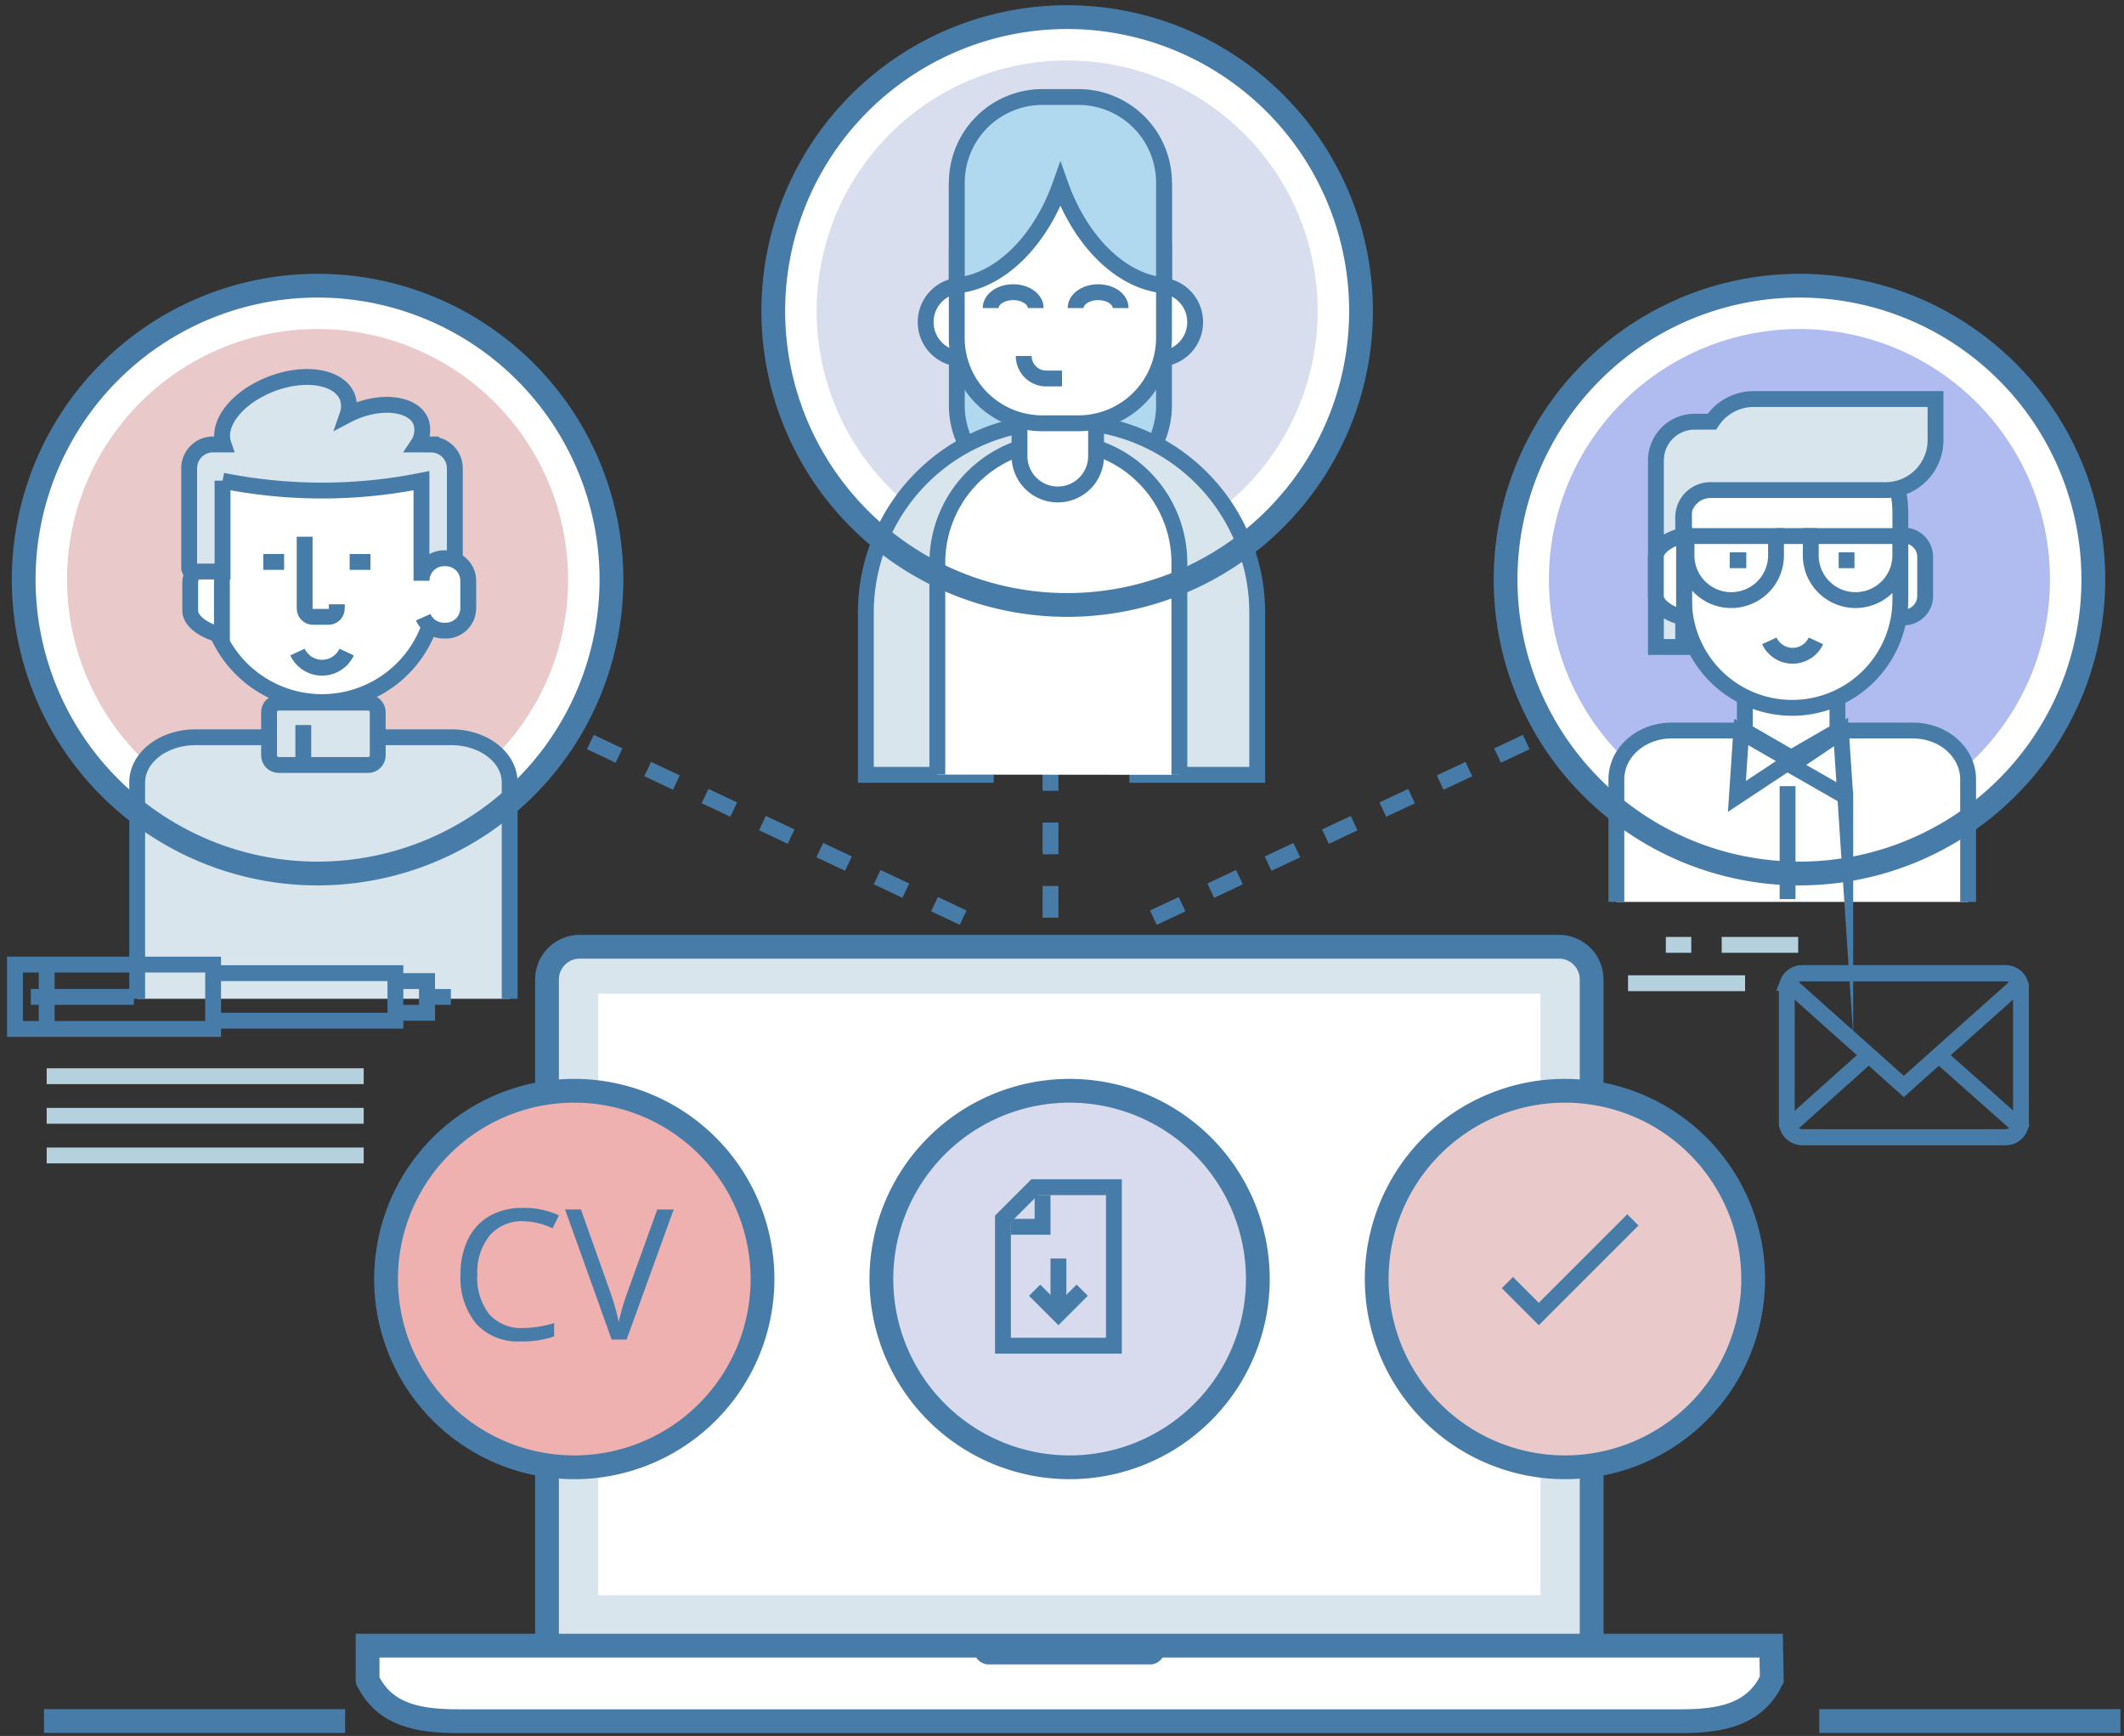 <svg xmlns="http://www.w3.org/2000/svg" xmlns:xlink="http://www.w3.org/1999/xlink" width="268" height="219" viewBox="0 0 268 219"><rect x="0" y="0" width="268" height="219" fill="#333333" stroke="none"/><defs><path id="oc3ea" d="M407.55 123.77v69"/><path id="oc3eb" d="M503.76 152.57l-85.79 40.41"/><path id="oc3ec" d="M313.3 152.57l85.8 40.41"/><path id="oc3ed" d="M372.04 115.24a37.61 37.61 0 1 1 75.22 0 37.61 37.61 0 0 1-75.22 0z"/><path id="oc3ee" d="M378.04 115.24a31.61 31.61 0 1 1 63.22 0 31.61 31.61 0 0 1-63.22 0z"/><path id="oc3ef" d="M395.73 107.56a10.8 10.8 0 0 1 10.8-10.8h4.54a10.8 10.8 0 0 1 10.8 10.8v19.6a10.8 10.8 0 0 1-10.8 10.8h-4.54a10.8 10.8 0 0 1-10.8-10.8z"/><path id="oc3eg" d="M409.6 129.23v15.13c4.91 0 8.9 3.99 8.9 8.9v20.49h15.13v-20.49a24.06 24.06 0 0 0-24.03-24.03z"/><path id="oc3eh" d="M384.25 153.26v20.49h15.13v-20.49c0-4.91 3.99-8.9 8.9-8.9v-15.13a24.06 24.06 0 0 0-24.03 24.03z"/><path id="oc3ei" d="M423.81 173.75V147a15.27 15.27 0 1 0-30.54 0v26.72"/><path id="oc3ej" d="M425.8 116.65a4.62 4.62 0 0 1-4.62 4.62h-24.76a4.62 4.62 0 0 1-4.62-4.62 4.62 4.62 0 0 1 4.62-4.65h24.75a4.62 4.62 0 0 1 4.63 4.62z"/><path id="oc3ek" d="M408.47 138.38a4.83 4.83 0 0 1-4.83-4.83V107.7a4.83 4.83 0 0 1 4.83-4.83 4.83 4.83 0 0 1 4.83 4.83v25.85a4.83 4.83 0 0 1-4.83 4.83z"/><path id="oc3el" d="M421.87 99v19.6a10.8 10.8 0 0 1-10.8 10.8h-4.55a10.8 10.8 0 0 1-10.8-10.8V99"/><path id="oc3em" d="M411.07 88.24h-4.55A10.8 10.8 0 0 0 395.73 99v13c5.39-.49 10.52-5.52 13.07-12.72 2.55 7.2 7.68 12.23 13.07 12.72V99a10.8 10.8 0 0 0-10.8-10.76z"/><path id="oc3en" d="M400 114.86c0-1.1 1.27-2 2.84-2 1.57 0 2.84.89 2.84 2"/><path id="oc3eo" d="M410.72 114.86c0-1.1 1.27-2 2.84-2 1.57 0 2.84.89 2.84 2"/><path id="oc3ep" d="M404.17 120.91a2.84 2.84 0 0 0 2.83 2.84h2"/><path id="oc3eq" d="M372.57 115.24a37.08 37.08 0 1 1 74.16 0 37.08 37.08 0 0 1-74.16 0z"/><path id="oc3er" d="M464.97 149.12a37.08 37.08 0 1 1 74.16 0 37.08 37.08 0 0 1-74.16 0z"/><path id="oc3es" d="M470.44 149.12a31.61 31.61 0 1 1 63.22 0 31.61 31.61 0 0 1-63.22 0z"/><path id="oc3et" d="M478.95 189.78v-15.47c0-3.4 3.11-6.15 6.95-6.15h30.48c3.84 0 6.95 2.75 6.95 6.15v15.47"/><path id="oc3eu" d="M506.84 168.22l-5.84 3.37-5.84-3.37v-12.74h11.68v12.74z"/><path id="oc3ev" d="M494.16 176.47l6.82-4.51-6.28-3.62-.54 8.13z"/><path id="oc3ew" d="M507.83 176.47l-6.82-3.9 6.28-4.23.54 8.13z"/><path id="oc3ex" d="M515 143.56h.22c1.49 0 2.69 1.2 2.69 2.69v4.94c0 1.5-1.2 2.7-2.7 2.7H515a2.7 2.7 0 0 1-2.7-2.7v-4.93c0-1.5 1.2-2.7 2.7-2.7z"/><path id="oc3ey" d="M514.78 151.65a13.65 13.65 0 1 1-27.3 0v-10.92a13.65 13.65 0 0 1 13.65-13.65 13.65 13.65 0 0 1 13.65 13.65z"/><path id="oc3ez" d="M496.26 126.34a6.31 6.31 0 0 0-5.26 2.86h-2.17a4.89 4.89 0 0 0-4.89 4.89v23.53h3.44v-16.35c0-1.9 1.54-3.44 3.44-3.44h22.09a6.31 6.31 0 0 0 6.31-6.31v-5.18z"/><path id="oc3eA" d="M487.49 143.59c-1.35.14-3.56 1.27-3.56 2.67v4.94c0 1.39 2.21 2.53 3.56 2.67z"/><path id="oc3eB" d="M498.25 156.85a3.24 3.24 0 0 0 5.88 0"/><path id="oc3eC" d="M487.8 143.63v2.19a5.65 5.65 0 1 0 11.29 0v-2.19z"/><path id="oc3eD" d="M503.48 143.63v2.19a5.65 5.65 0 1 0 11.29 0v-2.19z"/><path id="oc3eE" d="M495.34 146.68h-2.09"/><path id="oc3eF" d="M508.99 146.68H507"/><path id="oc3eG" d="M499.09 143.63h5.16"/><path id="oc3eH" d="M500.55 175.18v14.25"/><path id="oc3eI" d="M278.46 149.12a36.61 36.61 0 1 1 73.22 0 36.61 36.61 0 0 1-73.22 0z"/><path id="oc3eJ" d="M283.46 149.12a31.61 31.61 0 1 1 63.22 0 31.61 31.61 0 0 1-63.22 0z"/><path id="oc3eK" d="M339.31 202v-27.29c0-3.15-3.29-5.7-7.35-5.7h-10.47a4 4 0 0 0 0-.43v-12.4c0-2.68-2.47-4.84-5.53-4.84h-.35c-3.05 0-5.53 2.16-5.53 4.84v12.83h-10.41c-4.06 0-7.36 2.55-7.36 5.7V202"/><path id="oc3eL" d="M308.95 165.85c0-.67.54-1.21 1.21-1.21h11.29c.67 0 1.21.54 1.21 1.21v5.45c0 .67-.54 1.21-1.21 1.21h-11.29c-.67 0-1.21-.54-1.21-1.21z"/><path id="oc3eM" d="M330 150.72a14.39 14.39 0 0 1-28.76 0v-7.88a14.39 14.39 0 0 1 14.39-14.39A14.39 14.39 0 0 1 330 142.84z"/><path id="oc3eN" d="M303 146.43c-1.53.16-4 1.44-4 3v3.63c0 1.57 2.49 2.85 4 3z"/><path id="oc3eO" d="M308.22 146.89h2.63"/><path id="oc3eP" d="M319.12 146.89h2.62"/><path id="oc3eQ" d="M312.54 158.26a3.42 3.42 0 0 0 6.2 0"/><path id="oc3eR" d="M329.4 132.07h-1.67c.56-.84.7-1.89.39-2.85-.85-2.18-4.48-2.8-8.11-1.4-.4.16-.79.33-1.17.53.25-.72.25-1.51 0-2.24-1-2.59-5.32-3.33-9.63-1.66-4.31 1.67-6.92 5-6 7.62h-1.34a3 3 0 0 0-3 3v12.65l.15.38h4.06v-11-.46a63.73 63.73 0 0 0 25.1 0v11.46h4.06l.15-.39V135.1a3 3 0 0 0-2.99-3.02z"/><path id="oc3eS" d="M313.44 143.71v9.05c0 .59.47 1.06 1.06 1.06h1.94c.59 0 1.06-.47 1.06-1.06v-.53"/><path id="oc3eT" d="M313.27 172.1v-4.63"/><path id="oc3eU" d="M328.19 149.27a2.84 2.84 0 0 1 2.81-2.84h.24a2.84 2.84 0 0 1 2.84 2.84v3.45a2.84 2.84 0 0 1-2.84 2.84H331a2.85 2.85 0 0 1-2.6-1.69"/><path id="oc3eV" d="M277.99 149.12a37.08 37.08 0 1 1 74.16 0 37.08 37.08 0 0 1-74.16 0z"/><path id="oc3eW" d="M344.02 199.57a4.13 4.13 0 0 1 4.13-4.13H471.7a4.13 4.13 0 0 1 4.13 4.13v84.55a4.13 4.13 0 0 1-4.13 4.13H348.15a4.13 4.13 0 0 1-4.13-4.13z"/><path id="oc3eX" d="M350.48 277.25v-75.88h118.89v75.88z"/><path id="oc3eY" d="M498.48 288l.08-.14-.08-4.25h-177.1v4.25a.26.26 0 0 0 0 .14l.45.79c2.27 3.69 6.33 4.35 11 4.35h154.23c4.65 0 8.71-.66 11-4.35z"/><path id="oc3eZ" d="M397.9 283.58v.55c0 1.02.83 1.85 1.85 1.85h20.36c1.02 0 1.85-.83 1.85-1.85v-.55z"/><path id="oc3eaa" d="M504.55 293.12h38"/><path id="oc3eab" d="M280.55 293.12h38"/><path id="oc3eac" d="M320.89 211.77h-40"/><path id="oc3ead" d="M320.89 216.77h-40"/><path id="oc3eae" d="M320.89 221.77h-40"/><path id="oc3eaf" d="M302.89 197.69h-26V205.81h26"/><path id="oc3eag" d="M301.89 204.77h23v-6h-23"/><path id="oc3eah" d="M324.89 203.77h4v-4h-4"/><path id="oc3eai" d="M280.89 197.77v8"/><path id="oc3eaj" d="M278.89 201.77h13"/><path id="oc3eak" d="M327.89 201.77h4"/><path id="oc3eal" d="M301.89 197.77v8"/><path id="oc3eam" d="M386.21 237.36a23.75 23.75 0 1 1 47.5 0 23.75 23.75 0 0 1-47.5 0z"/><path id="oc3ean" d="M323.71 237.36a23.75 23.75 0 1 1 47.5 0 23.75 23.75 0 0 1-47.5 0z"/><path id="oc3eao" d="M448.71 237.36a23.75 23.75 0 1 1 47.5 0 23.75 23.75 0 0 1-47.5 0z"/><path id="oc3eap" d="M341.07 230.06a5.37 5.37 0 0 0-4.27 1.8 7.27 7.27 0 0 0-1.57 4.94 7.42 7.42 0 0 0 1.5 5 5.37 5.37 0 0 0 4.27 1.74c1.33-.02 2.64-.23 3.92-.62v1.67c-1.36.47-2.78.68-4.21.64a7.12 7.12 0 0 1-5.6-2.2 9.06 9.06 0 0 1-2-6.25c-.04-1.53.29-3.06.95-4.45a6.82 6.82 0 0 1 2.74-2.94 8.29 8.29 0 0 1 4.22-1c1.55-.03 3.1.29 4.5.94l-.8 1.64a8.7 8.7 0 0 0-3.65-.9z"/><path id="oc3eaq" d="M357.93 228.59H360L354.06 245h-1.88l-5.88-16.42h2l3.77 10.62c.4 1.16.74 2.35 1 3.56.28-1.23.63-2.44 1.06-3.63z"/><path id="oc3ear" d="M415.55 225.77h-10l-4 4v16h14v-20z"/><path id="oc3eas" d="M402.55 230.77h4v-4"/><path id="oc3eat" d="M411.55 238.77l-3 3-3-3"/><path id="oc3eau" d="M408.55 240.77v-6"/><path id="oc3eav" d="M465.2 237.81l3.96 3.96 11.87-11.87"/><path id="oc3eaw" d="M500.45 200.72c0-1.06.86-1.92 1.92-1.92h25.71c1.06 0 1.92.86 1.92 1.92v16.82c0 1.06-.86 1.92-1.92 1.92h-25.71a1.92 1.92 0 0 1-1.92-1.92z"/><path id="oc3eax" d="M510.61 209.27l-10 8.95c.28.74 1 1.24 1.79 1.24h25.7c.8 0 1.5-.5 1.79-1.24l-10.14-9"/><path id="oc3eay" d="M500.58 200l14.64 13.06L529.86 200c-.28-.74-1-1.24-1.79-1.24h-25.7c-.8 0-1.5.5-1.79 1.24z"/><path id="oc3eaz" d="M492.24 195.2h9.65"/><path id="oc3eaA" d="M485.19 195.2h3.21"/><path id="oc3eaB" d="M495.19 200.04h-14.77"/></defs><g><g transform="translate(-275 -76)"><g><use fill="#fff" fill-opacity="0" stroke="#477ca8" stroke-dasharray="4" stroke-miterlimit="50" stroke-width="2" xlink:href="#oc3ea"/></g><g><use fill="#fff" fill-opacity="0" stroke="#477ca8" stroke-dasharray="4" stroke-miterlimit="50" stroke-width="2" xlink:href="#oc3eb"/></g><g><use fill="#fff" fill-opacity="0" stroke="#477ca8" stroke-dasharray="4" stroke-miterlimit="50" stroke-width="2" xlink:href="#oc3ec"/></g><g><use fill="#fff" xlink:href="#oc3ed"/></g><g><use fill="#d8deed" xlink:href="#oc3ee"/></g><g><g><use fill="#b0d9ef" xlink:href="#oc3ef"/><use fill="#fff" fill-opacity="0" stroke="#477ca8" stroke-miterlimit="50" stroke-width="2" xlink:href="#oc3ef"/></g><g><use fill="#d8e5ed" xlink:href="#oc3eg"/><use fill="#fff" fill-opacity="0" stroke="#477ca8" stroke-miterlimit="50" stroke-width="2" xlink:href="#oc3eg"/></g><g><use fill="#d8e5ed" xlink:href="#oc3eh"/><use fill="#fff" fill-opacity="0" stroke="#477ca8" stroke-miterlimit="50" stroke-width="2" xlink:href="#oc3eh"/></g><g><use fill="#fff" xlink:href="#oc3ei"/><use fill="#fff" fill-opacity="0" stroke="#477ca8" stroke-miterlimit="50" stroke-width="2" xlink:href="#oc3ei"/></g><g><use fill="#fff" xlink:href="#oc3ej"/><use fill="#fff" fill-opacity="0" stroke="#477ca8" stroke-miterlimit="50" stroke-width="2" xlink:href="#oc3ej"/></g><g><use fill="#fff" xlink:href="#oc3ek"/><use fill="#fff" fill-opacity="0" stroke="#477ca8" stroke-miterlimit="50" stroke-width="2" xlink:href="#oc3ek"/></g><g><use fill="#fff" xlink:href="#oc3el"/><use fill="#fff" fill-opacity="0" stroke="#477ca8" stroke-miterlimit="50" stroke-width="2" xlink:href="#oc3el"/></g><g><use fill="#b0d9ef" xlink:href="#oc3em"/><use fill="#fff" fill-opacity="0" stroke="#477ca8" stroke-miterlimit="50" stroke-width="2" xlink:href="#oc3em"/></g><g><use fill="#fff" xlink:href="#oc3en"/><use fill="#fff" fill-opacity="0" stroke="#477ca8" stroke-miterlimit="50" stroke-width="2" xlink:href="#oc3en"/></g><g><use fill="#fff" xlink:href="#oc3eo"/><use fill="#fff" fill-opacity="0" stroke="#477ca8" stroke-miterlimit="50" stroke-width="2" xlink:href="#oc3eo"/></g><g><use fill="#fff" fill-opacity="0" stroke="#477ca8" stroke-miterlimit="50" stroke-width="2" xlink:href="#oc3ep"/></g></g><g><use fill="#fff" fill-opacity="0" stroke="#477ca8" stroke-miterlimit="50" stroke-width="3" xlink:href="#oc3eq"/></g><g><use fill="#fff" xlink:href="#oc3er"/></g><g><use fill="#b0bcef" xlink:href="#oc3es"/></g><g><g><use fill="#fff" xlink:href="#oc3et"/><use fill="#fff" fill-opacity="0" stroke="#477ca8" stroke-miterlimit="50" stroke-width="2" xlink:href="#oc3et"/></g><g><use fill="#fff" xlink:href="#oc3eu"/><use fill="#fff" fill-opacity="0" stroke="#477ca8" stroke-miterlimit="50" stroke-width="2" xlink:href="#oc3eu"/></g><g><use fill="#fff" xlink:href="#oc3ev"/><use fill="#fff" fill-opacity="0" stroke="#477ca8" stroke-miterlimit="50" stroke-width="2" xlink:href="#oc3ev"/></g><g><use fill="#fff" xlink:href="#oc3ew"/><use fill="#fff" fill-opacity="0" stroke="#477ca8" stroke-miterlimit="50" stroke-width="2" xlink:href="#oc3ew"/></g><g><use fill="#fff" xlink:href="#oc3ex"/><use fill="#fff" fill-opacity="0" stroke="#477ca8" stroke-miterlimit="50" stroke-width="2" xlink:href="#oc3ex"/></g><g><use fill="#fff" xlink:href="#oc3ey"/><use fill="#fff" fill-opacity="0" stroke="#477ca8" stroke-miterlimit="50" stroke-width="2" xlink:href="#oc3ey"/></g><g><use fill="#d8e5ed" xlink:href="#oc3ez"/><use fill="#fff" fill-opacity="0" stroke="#477ca8" stroke-miterlimit="50" stroke-width="2" xlink:href="#oc3ez"/></g><g><use fill="#fff" xlink:href="#oc3eA"/><use fill="#fff" fill-opacity="0" stroke="#477ca8" stroke-miterlimit="50" stroke-width="2" xlink:href="#oc3eA"/></g><g><use fill="#fff" xlink:href="#oc3eB"/><use fill="#fff" fill-opacity="0" stroke="#477ca8" stroke-miterlimit="50" stroke-width="2" xlink:href="#oc3eB"/></g><g><use fill="#fff" xlink:href="#oc3eC"/><use fill="#fff" fill-opacity="0" stroke="#477ca8" stroke-miterlimit="50" stroke-width="2" xlink:href="#oc3eC"/></g><g><use fill="#fff" xlink:href="#oc3eD"/><use fill="#fff" fill-opacity="0" stroke="#477ca8" stroke-miterlimit="50" stroke-width="2" xlink:href="#oc3eD"/></g><g><use fill="#fff" xlink:href="#oc3eE"/><use fill="#fff" fill-opacity="0" stroke="#477ca8" stroke-miterlimit="50" stroke-width="2" xlink:href="#oc3eE"/></g><g><use fill="#fff" xlink:href="#oc3eF"/><use fill="#fff" fill-opacity="0" stroke="#477ca8" stroke-miterlimit="50" stroke-width="2" xlink:href="#oc3eF"/></g><g><use fill="#fff" xlink:href="#oc3eG"/><use fill="#fff" fill-opacity="0" stroke="#477ca8" stroke-miterlimit="50" stroke-width="2" xlink:href="#oc3eG"/></g><g><use fill="#fff" xlink:href="#oc3eH"/><use fill="#fff" fill-opacity="0" stroke="#477ca8" stroke-miterlimit="50" stroke-width="2" xlink:href="#oc3eH"/></g></g><g><use fill="#fff" fill-opacity="0" stroke="#477ca8" stroke-miterlimit="50" stroke-width="3" xlink:href="#oc3er"/></g><g><use fill="#fff" xlink:href="#oc3eI"/></g><g><use fill="#e9c9c9" xlink:href="#oc3eJ"/></g><g><g><use fill="#d8e5ed" xlink:href="#oc3eK"/><use fill="#fff" fill-opacity="0" stroke="#477ca8" stroke-miterlimit="50" stroke-width="2" xlink:href="#oc3eK"/></g><g><use fill="#d8e5ed" xlink:href="#oc3eL"/><use fill="#fff" fill-opacity="0" stroke="#477ca8" stroke-miterlimit="50" stroke-width="2" xlink:href="#oc3eL"/></g><g><use fill="#fff" xlink:href="#oc3eM"/><use fill="#fff" fill-opacity="0" stroke="#477ca8" stroke-miterlimit="50" stroke-width="2" xlink:href="#oc3eM"/></g><g><use fill="#fff" xlink:href="#oc3eN"/><use fill="#fff" fill-opacity="0" stroke="#477ca8" stroke-miterlimit="50" stroke-width="2" xlink:href="#oc3eN"/></g><g><use fill="#fff" xlink:href="#oc3eO"/><use fill="#fff" fill-opacity="0" stroke="#477ca8" stroke-miterlimit="50" stroke-width="2" xlink:href="#oc3eO"/></g><g><use fill="#fff" xlink:href="#oc3eP"/><use fill="#fff" fill-opacity="0" stroke="#477ca8" stroke-miterlimit="50" stroke-width="2" xlink:href="#oc3eP"/></g><g><use fill="#fff" xlink:href="#oc3eQ"/><use fill="#fff" fill-opacity="0" stroke="#477ca8" stroke-miterlimit="50" stroke-width="2" xlink:href="#oc3eQ"/></g><g><use fill="#d8e5ed" xlink:href="#oc3eR"/><use fill="#fff" fill-opacity="0" stroke="#477ca8" stroke-miterlimit="50" stroke-width="2" xlink:href="#oc3eR"/></g><g><use fill="#fff" xlink:href="#oc3eS"/><use fill="#fff" fill-opacity="0" stroke="#477ca8" stroke-miterlimit="50" stroke-width="2" xlink:href="#oc3eS"/></g><g><use fill="#fff" xlink:href="#oc3eT"/><use fill="#fff" fill-opacity="0" stroke="#477ca8" stroke-miterlimit="50" stroke-width="2" xlink:href="#oc3eT"/></g><g><use fill="#fff" xlink:href="#oc3eU"/><use fill="#fff" fill-opacity="0" stroke="#477ca8" stroke-miterlimit="50" stroke-width="2" xlink:href="#oc3eU"/></g></g><g><use fill="#fff" fill-opacity="0" stroke="#477ca8" stroke-miterlimit="50" stroke-width="3" xlink:href="#oc3eV"/></g><g><use fill="#d8e5ed" xlink:href="#oc3eW"/><use fill="#fff" fill-opacity="0" stroke="#477ca8" stroke-miterlimit="50" stroke-width="3" xlink:href="#oc3eW"/></g><g><use fill="#fff" xlink:href="#oc3eX"/></g><g><use fill="#fff" xlink:href="#oc3eY"/><use fill="#fff" fill-opacity="0" stroke="#477ca8" stroke-miterlimit="50" stroke-width="3" xlink:href="#oc3eY"/></g><g><use fill="#477ca8" xlink:href="#oc3eZ"/></g><g><use fill="#fff" fill-opacity="0" stroke="#477ca8" stroke-miterlimit="50" stroke-width="3" xlink:href="#oc3eaa"/></g><g><use fill="#fff" fill-opacity="0" stroke="#477ca8" stroke-miterlimit="50" stroke-width="3" xlink:href="#oc3eab"/></g><g><use fill="#fff" fill-opacity="0" stroke="#b5d1de" stroke-miterlimit="50" stroke-width="2" xlink:href="#oc3eac"/></g><g><use fill="#fff" fill-opacity="0" stroke="#b5d1de" stroke-miterlimit="50" stroke-width="2" xlink:href="#oc3ead"/></g><g><use fill="#fff" fill-opacity="0" stroke="#b5d1de" stroke-miterlimit="50" stroke-width="2" xlink:href="#oc3eae"/></g><g><use fill="#fff" fill-opacity="0" stroke="#477ca8" stroke-miterlimit="50" stroke-width="2" xlink:href="#oc3eaf"/></g><g><use fill="#fff" fill-opacity="0" stroke="#477ca8" stroke-miterlimit="50" stroke-width="2" xlink:href="#oc3eag"/></g><g><use fill="#fff" fill-opacity="0" stroke="#477ca8" stroke-miterlimit="50" stroke-width="2" xlink:href="#oc3eah"/></g><g><use fill="#fff" fill-opacity="0" stroke="#477ca8" stroke-miterlimit="50" stroke-width="2" xlink:href="#oc3eai"/></g><g><use fill="#fff" fill-opacity="0" stroke="#477ca8" stroke-miterlimit="50" stroke-width="2" xlink:href="#oc3eaj"/></g><g><use fill="#fff" fill-opacity="0" stroke="#477ca8" stroke-miterlimit="50" stroke-width="2" xlink:href="#oc3eak"/></g><g><use fill="#fff" fill-opacity="0" stroke="#477ca8" stroke-miterlimit="50" stroke-width="2" xlink:href="#oc3eal"/></g><g><use fill="#d8daed" xlink:href="#oc3eam"/><use fill="#fff" fill-opacity="0" stroke="#477ca8" stroke-miterlimit="50" stroke-width="3" xlink:href="#oc3eam"/></g><g><use fill="#efb0b0" xlink:href="#oc3ean"/><use fill="#fff" fill-opacity="0" stroke="#477ca8" stroke-miterlimit="50" stroke-width="3" xlink:href="#oc3ean"/></g><g><use fill="#e9c9c9" xlink:href="#oc3eao"/><use fill="#fff" fill-opacity="0" stroke="#477ca8" stroke-miterlimit="50" stroke-width="3" xlink:href="#oc3eao"/></g><g><use fill="#477ca8" xlink:href="#oc3eap"/></g><g><use fill="#477ca8" xlink:href="#oc3eaq"/></g><g><use fill="#fff" fill-opacity="0" stroke="#477ca8" stroke-miterlimit="50" stroke-width="2" xlink:href="#oc3ear"/></g><g><use fill="#fff" fill-opacity="0" stroke="#477ca8" stroke-miterlimit="50" stroke-width="2" xlink:href="#oc3eas"/></g><g><use fill="#fff" fill-opacity="0" stroke="#477ca8" stroke-miterlimit="50" stroke-width="2" xlink:href="#oc3eat"/></g><g><use fill="#fff" fill-opacity="0" stroke="#477ca8" stroke-miterlimit="50" stroke-width="2" xlink:href="#oc3eau"/></g><g><use fill="#fff" fill-opacity="0" stroke="#477ca8" stroke-miterlimit="50" stroke-width="2" xlink:href="#oc3eav"/></g><g><use fill="#fff" fill-opacity="0" stroke="#477ca8" stroke-miterlimit="50" stroke-width="2" xlink:href="#oc3eaw"/></g><g><use fill="#fff" fill-opacity="0" stroke="#477ca8" stroke-miterlimit="50" stroke-width="2" xlink:href="#oc3eax"/></g><g><use fill="#fff" fill-opacity="0" stroke="#477ca8" stroke-miterlimit="50" stroke-width="2" xlink:href="#oc3eay"/></g><g><use fill="#fff" fill-opacity="0" stroke="#b5d1de" stroke-miterlimit="50" stroke-width="2" xlink:href="#oc3eaz"/></g><g><use fill="#fff" fill-opacity="0" stroke="#b5d1de" stroke-miterlimit="50" stroke-width="2" xlink:href="#oc3eaA"/></g><g><use fill="#fff" fill-opacity="0" stroke="#b5d1de" stroke-miterlimit="50" stroke-width="2" xlink:href="#oc3eaB"/></g></g></g></svg>